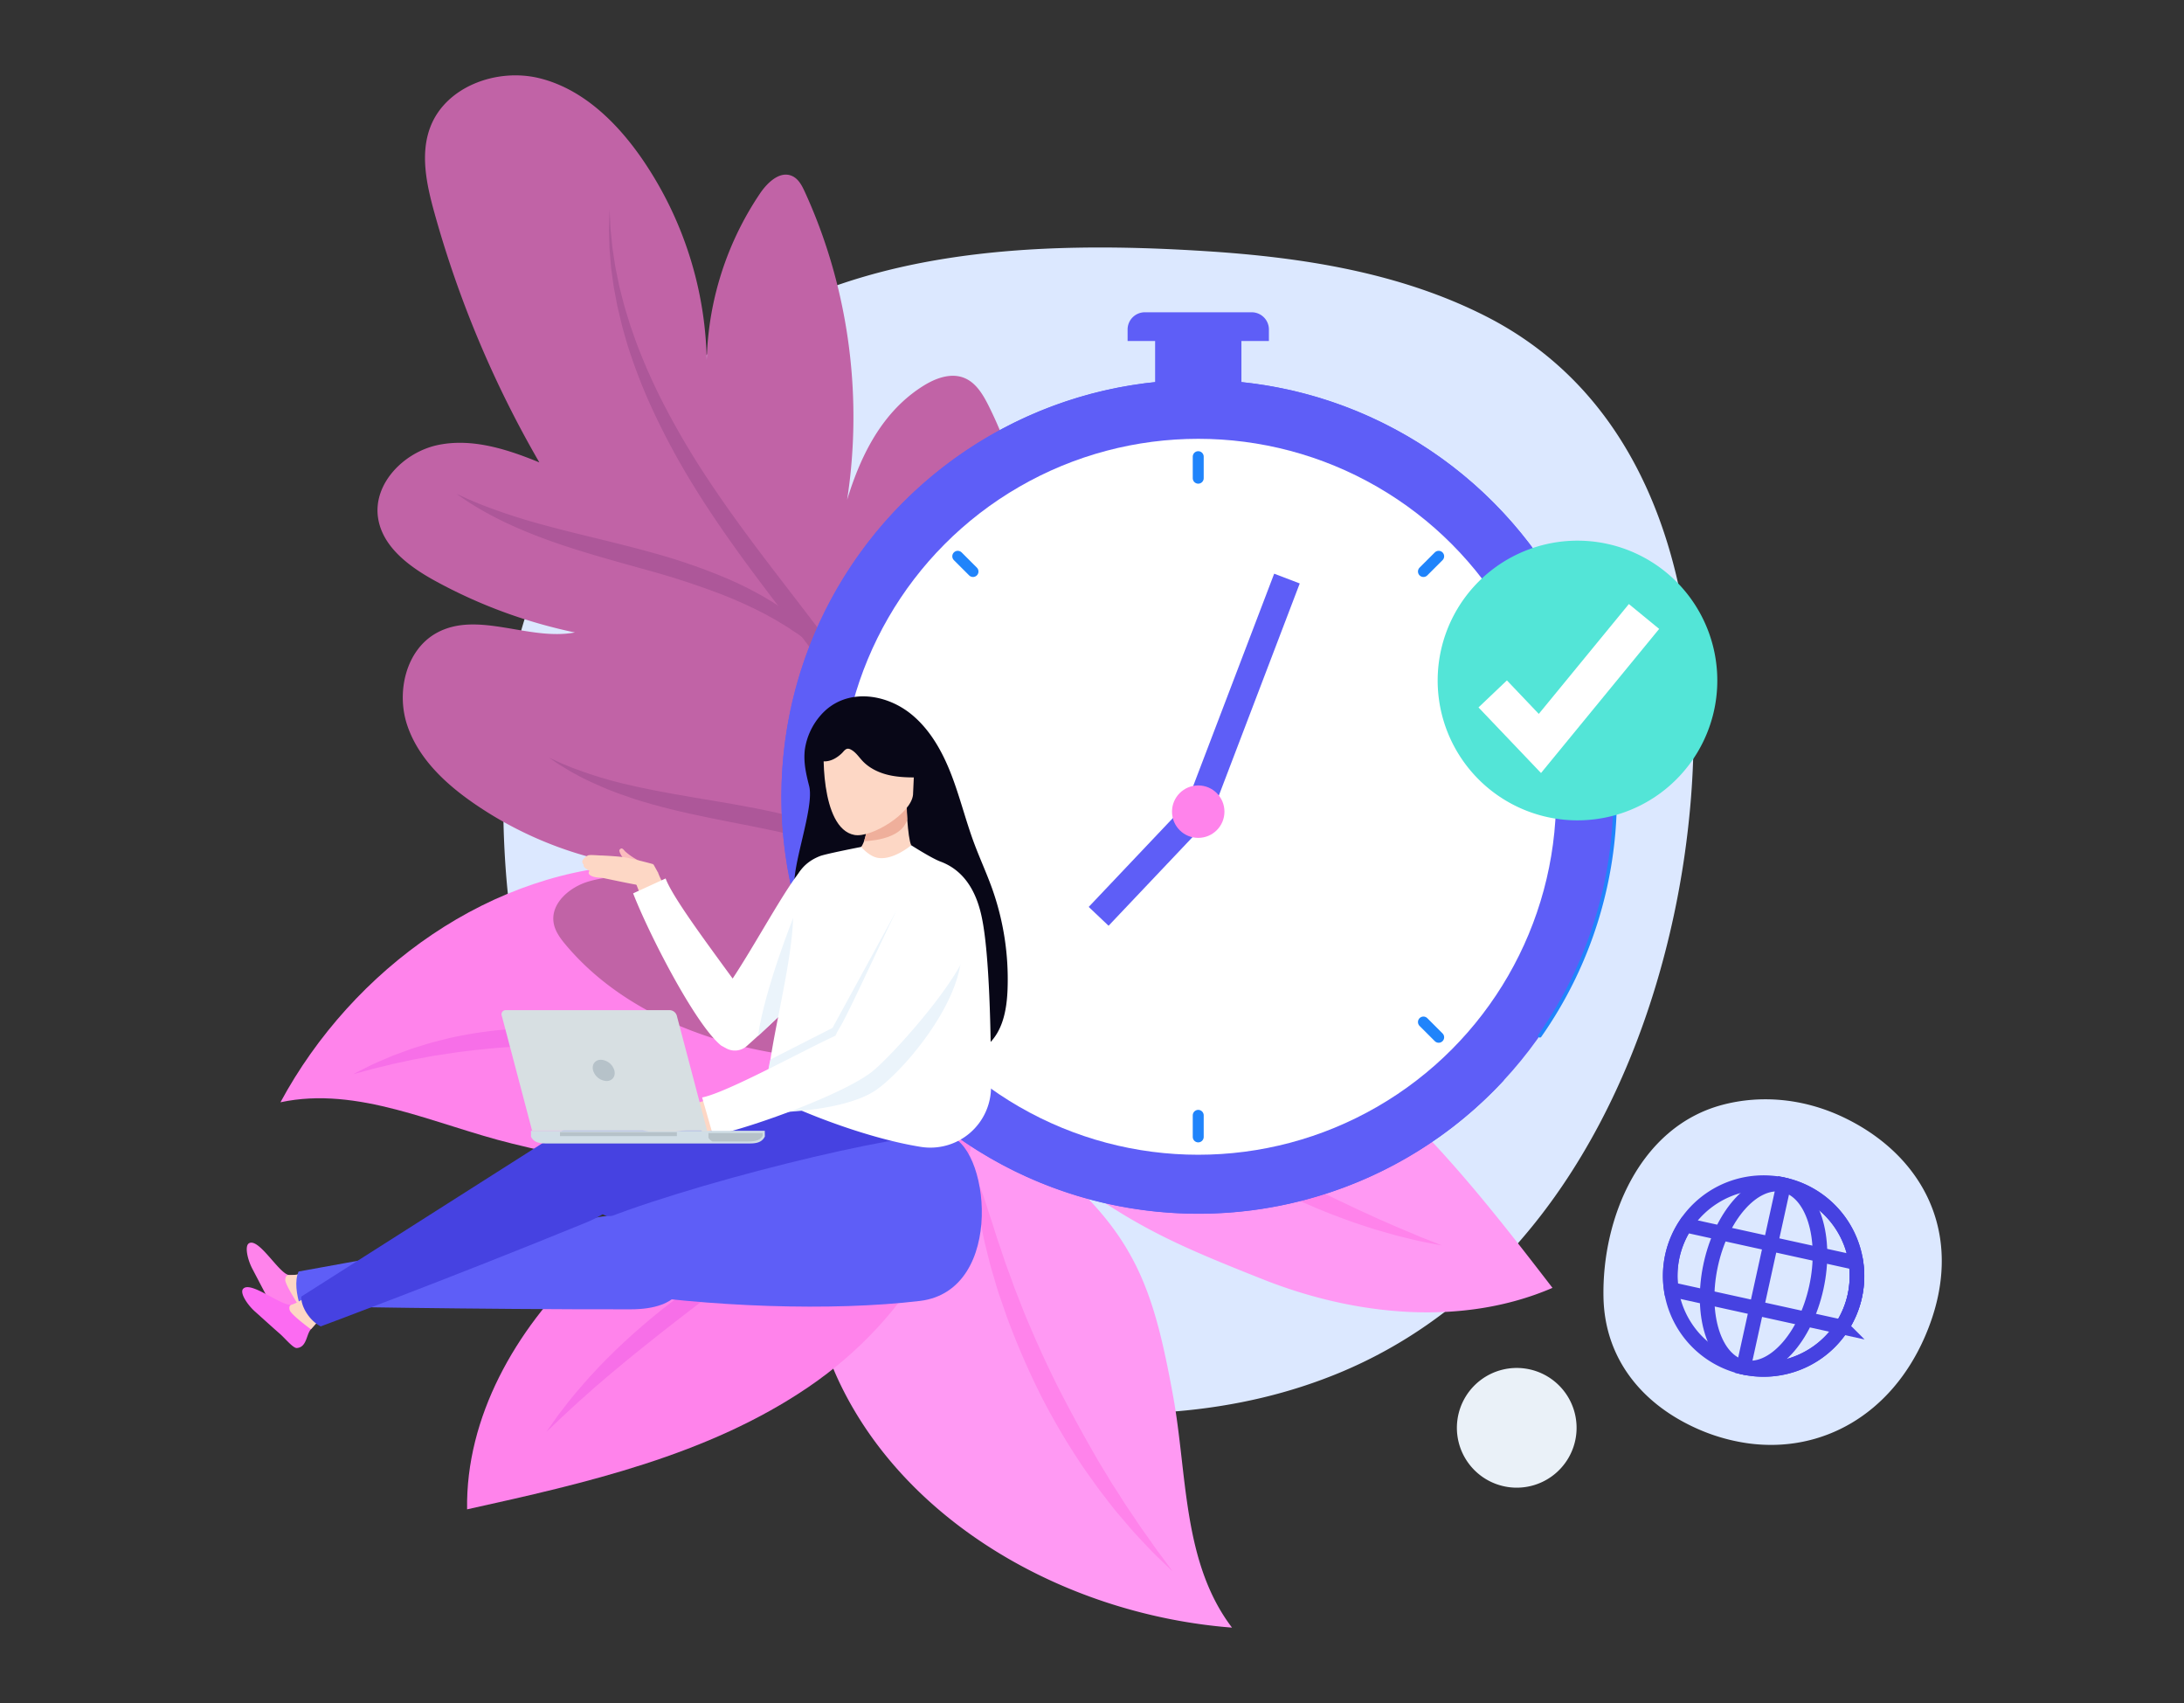 <svg id="Layer_1" data-name="Layer 1" xmlns="http://www.w3.org/2000/svg" viewBox="0 0 1196.98 933.18"><rect x="0" y="0" width="1196.98" height="933.18" fill="#333333" stroke="none"/><defs><style>.cls-1{fill:#dce8ff;}.cls-2{fill:#ff99f3;}.cls-3{fill:#ff83eb;}.cls-4{fill:#f76fe8;}.cls-5{fill:#c163a6;}.cls-6{fill:#ad5799;}.cls-7{fill:#5e5ef7;}.cls-11,.cls-24,.cls-8{fill:none;}.cls-10,.cls-8{stroke:#2084fb;stroke-linecap:round;stroke-linejoin:round;}.cls-8{stroke-width:2px;}.cls-9{fill:#fff;}.cls-10{fill:#d1e5fd;stroke-width:6px;}.cls-11{stroke:#5e5ef7;stroke-width:15px;}.cls-11,.cls-24{stroke-miterlimit:10;}.cls-12{fill:#080717;}.cls-13{fill:#4642e1;}.cls-14{fill:#fdd7c5;}.cls-15{fill:#fbbcbe;}.cls-16{fill:#ebf4fb;}.cls-17{fill:#efaf9b;}.cls-18{fill:#fc6bf2;}.cls-19{fill:#fe5d89;}.cls-20{fill:#d1dee6;}.cls-21{fill:#b6c2c9;}.cls-22{fill:#d7dfe2;}.cls-23{fill:#53e5d7;}.cls-23,.cls-25{fill-rule:evenodd;}.cls-24{stroke:#4642e1;stroke-width:8px;}.cls-25{fill:#eaf1f8;}</style></defs><path class="cls-1" d="M958.48,790.93a103.87,103.87,0,0,1-30.33-9c-29.11-13.63-48.65-38.16-49.33-71-.89-43.4,19.83-93.51,65.19-105.53,20.37-5.39,44-3.94,66.88,7.09,44.36,21.43,67.4,66.21,44.11,119.89C1036.39,775.23,998.57,796.24,958.48,790.93Z"/><path class="cls-1" d="M926.83,436.49a496.47,496.47,0,0,1-9.56,65.58C894.77,606.62,837.19,709.22,734.63,752c-53.8,22.42-120.93,29.87-203.9,14.66-9-1.63-17.66-3.51-26.07-5.62-2.87-.71-5.71-1.44-8.53-2.21a353.79,353.79,0,0,1-37.95-12.58q-10.15-4-19.58-8.54C372,705.88,331.34,657,307.38,603.27c-25.63-57.4-33.33-121.56-31.24-183.93.64-19.28.41-41.1,5.69-59.67,1.62-5.7,3-11.49,4.7-17.19a294.81,294.81,0,0,1,99.81-147.31c76.15-59.74,182.43-63.46,275.08-57.51,52.69,3.38,106.12,11.76,153.15,35.75C910.66,222.41,934.69,334.75,926.83,436.49Z"/><path class="cls-2" d="M460.87,759.16C498.34,836,586,884.91,675.22,891.86,648,856,650.83,808,642.87,764.55,632.5,708,623,677.72,577.72,639.42c42.59,32.05,64.35,41.73,114.55,61.64s109.08,26,158.6,4.63c-42.25-54.85-86-111-146.77-147.11A238,238,0,0,0,604,526c-25.93-2.23-56.53-1.09-81.44,7.08-19.7,6.45-32.45,21-43.33,37.17-17.6,26.17-30,54.18-34.27,85.11C440.12,690.42,445.17,727,460.87,759.16Z"/><path class="cls-3" d="M698.5,640.3c-24.71-12.71-46.74-25-63-33.56S609,593.33,608.18,594.5s8.18,8.06,23.41,18.19A666,666,0,0,0,693.5,649c12.56,6.42,24.91,11.88,36.35,16.38,5.76,2.17,11.22,4.24,16.45,5.91,2.6.85,5.1,1.71,7.54,2.44l7,2c4.46,1.34,8.59,2.28,12.18,3.17,1.8.42,3.47.84,5,1.18l4.26.85c5.12,1,7.95,1.51,7.95,1.51s-2.65-1.1-7.46-3l-4-1.56-4.71-2c-3.36-1.43-7.23-2.94-11.4-4.84l-6.59-2.87c-2.29-1-4.63-2.13-7.07-3.23-4.91-2.17-10.06-4.71-15.51-7.26C722.7,652.54,710.88,646.63,698.5,640.3Z"/><path class="cls-3" d="M579.76,759.88c-7.33-14.65-13.63-28.91-19-42L557,708.19c-1.29-3.11-2.29-6.2-3.39-9.16s-2.17-5.81-3.1-8.58-1.82-5.44-2.68-8c-1.81-5.07-3.14-9.72-4.49-13.79L541.45,663c-.53-1.75-1-3.35-1.51-4.79-1.9-5.76-3.31-9-4.05-8.92s-.74,3.32-.09,9.28c.16,1.49.36,3.15.6,5s.65,3.77,1,5.89c.81,4.22,1.66,9.05,3,14.34.66,2.65,1.36,5.43,2.08,8.32s1.68,5.87,2.58,9,1.82,6.32,3,9.58l3.47,10.09a422.32,422.32,0,0,0,18.89,43.8,372.9,372.9,0,0,0,24.35,41l6.2,8.67c2,2.83,4.1,5.41,6.06,8s3.88,5,5.81,7.28l5.56,6.5c3.49,4.18,6.92,7.68,9.85,10.81,1.48,1.55,2.83,3,4.12,4.31l3.58,3.48c4.31,4.15,6.71,6.39,6.71,6.39s-2-2.76-5.6-7.63q-1.35-1.83-3-4c-1.08-1.49-2.21-3.16-3.46-4.91-2.46-3.54-5.38-7.45-8.33-12l-4.74-7c-1.64-2.44-3.23-5.07-4.95-7.73s-3.54-5.38-5.23-8.31l-5.4-8.89C594.77,788.12,587.19,774.48,579.76,759.88Z"/><path class="cls-3" d="M353.13,473.66C269.9,475.31,193.2,530.75,153.71,604c42.43-9.1,84.62,12.24,126.77,22.59,54.85,13.46,85.65,17.25,137-6.22-44.75,23.67-61.59,38.39-98.23,73.33S255.22,776.43,256,827.05c65.16-14.4,132.09-29.55,187.24-67.12,27.29-18.6,50.73-43.51,66.68-72.49,11.67-21.22,22-47.75,24-72.19,1.52-19.32-6.84-35.92-17.35-51.56-17-25.3-37.63-46.94-63.93-62.73C422.8,483.06,388,473,353.13,473.66Z"/><path class="cls-4" d="M371.71,723c20.67-16.05,40-30,53.7-40.42s22-17.37,21.22-18.5-10.31,3.8-25.11,12.79a612.86,612.86,0,0,0-55.82,38.42,373.65,373.65,0,0,0-28.3,24.53c-4.1,4.05-8,7.88-11.45,11.68-1.74,1.89-3.45,3.67-5,5.46l-4.46,5.19c-2.87,3.28-5.25,6.42-7.39,9.14-1.06,1.36-2,2.62-2.94,3.81l-2.35,3.29c-2.82,4-4.33,6.18-4.33,6.18s2-1.83,5.48-5.17l2.9-2.79,3.52-3.24c2.54-2.3,5.34-5,8.61-7.81l5-4.48c1.76-1.56,3.64-3.11,5.55-4.76,3.79-3.32,8-6.71,12.32-10.35C351.67,738.77,361.4,731,371.71,723Z"/><path class="cls-4" d="M282.23,573.51c12.31-.64,24.07-.54,34.76-.08l7.8.48c2.54.09,5,.43,7.36.62s4.67.38,6.87.65l6.33.78c4,.4,7.67,1,10.9,1.45l4.49.58c1.37.22,2.64.4,3.78.55,4.56.59,7.19.62,7.38,0s-2.1-1.91-6.44-3.65c-1.08-.44-2.3-.9-3.63-1.39s-2.81-.9-4.4-1.39c-3.17-.93-6.78-2.07-10.86-2.92l-6.39-1.43c-2.23-.47-4.57-.81-7-1.23s-4.93-.89-7.53-1.14l-8-.91a256,256,0,0,0-35.95-.69,226.49,226.49,0,0,0-35.58,5.07l-7.83,2c-2.54.6-5,1.43-7.29,2.13s-4.61,1.39-6.76,2.16l-6.13,2.26c-3.92,1.38-7.34,3-10.37,4.27-1.51.67-2.92,1.27-4.19,1.87l-3.46,1.73c-4.14,2.09-6.39,3.28-6.39,3.28s2.49-.63,6.94-1.85l3.68-1c1.36-.35,2.84-.68,4.43-1.08,3.17-.74,6.74-1.73,10.76-2.51l6.26-1.35c2.17-.47,4.47-.82,6.82-1.27s4.76-.95,7.29-1.28l7.75-1.19C258.23,575.49,269.92,574.25,282.23,573.51Z"/><path class="cls-5" d="M633.44,389.38c3.73-17.1,3.16-40.55-13.64-45.48-9.38-2.74-19.17,2.39-27.06,8.15a141.28,141.28,0,0,0-53.66,81c34.33-64.37,35.4-145.38,2.79-210.63-3.13-6.25-7-12.81-13.52-15.38-7.34-2.9-15.68.23-22.36,4.42-33.85,21.23-44.08,65-51.38,104.3,21.39-68.71,16.48-145.25-13.52-210.65-1.58-3.45-3.49-7.14-7-8.69-6.57-2.93-13.37,3.46-17.42,9.4a170.91,170.91,0,0,0-29.34,99.75A201.54,201.54,0,0,0,350.84,85.52c-13.72-19.42-32.12-37-55.23-42.67s-51.07,4.39-59.68,26.55c-5.74,14.77-2.2,31.37,2,46.64a584.67,584.67,0,0,0,57.67,137.34c-17.6-7.23-36.77-13.39-55.41-9.57s-35.77,21.06-33,39.88c2.35,15.91,17.05,26.78,31.14,34.52a277.72,277.72,0,0,0,76.76,28.35c-25.19,4.76-53.21-12.09-75.7.21-16.8,9.18-22.27,32.15-16.3,50.34s20.74,32.13,36.48,43A207.13,207.13,0,0,0,354,475.51c-9.72,4.72-21.08,4.46-31.45,7.51s-20.85,12-19.12,22.63c.75,4.61,3.66,8.54,6.67,12.12,26.21,31.18,65.34,49.29,105.23,57.51,26.6,5.48,53.81,7,80.91,7.11,14.91.1,32.46,2.85,46.86-2.09,16.25-5.57,24.56-23.15,32.29-37.09a567.2,567.2,0,0,0,32.86-70.14A562.57,562.57,0,0,0,633.44,389.38Z"/><path class="cls-6" d="M437.9,346.92c10.8,14.17,21.23,28.05,30.82,41.74s18.34,27.21,25.89,40.48c15.12,26.56,25.37,52.28,31.1,74.61.73,2.79,1.29,5.54,1.93,8.21s1.1,5.29,1.57,7.85q.35,1.92.69,3.78l.33,1.85.24,1.83c.32,2.42.64,4.77.94,7,.18,1.14.26,2.26.34,3.36s.18,2.19.27,3.25c.15,2.12.4,4.17.47,6.13s.11,3.84.17,5.64c0,.89.06,1.77.09,2.62s.06,1.69,0,2.5c-.07,3.23-.11,6.11-.12,8.62,0,.63,0,1.23-.06,1.8s-.07,1.13-.1,1.66c0,1.05-.09,2-.13,2.87-.13,3.44,0,5.28.31,5.34s.9-1.68,1.68-5.08c.18-.85.38-1.8.61-2.85.11-.53.22-1.08.34-1.65s.23-1.18.3-1.81c.33-2.52.68-5.44,1-8.73.11-.83.16-1.67.2-2.55s.08-1.76.13-2.68q.12-2.76.25-5.78c.07-2,0-4.12-.05-6.31,0-1.1,0-2.21-.07-3.35s0-2.3-.15-3.47q-.29-3.52-.57-7.29l-.15-1.9c-.09-.64-.17-1.27-.25-1.92-.17-1.28-.35-2.59-.52-3.92-.36-2.65-.69-5.38-1.26-8.15s-1-5.63-1.65-8.53c-5-23.22-14.88-50-29.94-77.46a472.08,472.08,0,0,0-25.88-41.58c-9.62-13.95-20.09-28-30.92-42.21s-21.53-27.94-31.59-41.35S394.77,273,386.38,260.18a432.52,432.52,0,0,1-22-37.5,318.63,318.63,0,0,1-15.49-34.58c-1-2.71-1.89-5.4-2.82-8s-1.68-5.18-2.44-7.68c-1.61-5-2.73-9.78-3.88-14.25-.31-1.12-.53-2.23-.75-3.32s-.44-2.16-.65-3.22c-.41-2.1-.89-4.12-1.2-6.07s-.59-3.83-.86-5.62c-.14-.89-.27-1.76-.4-2.61s-.26-1.68-.33-2.5c-.32-3.24-.61-6.13-.86-8.63s-.24-4.63-.34-6.35c-.16-3.44-.25-5.25-.25-5.25s-.06,1.81-.18,5.25c0,1.73-.17,3.87-.15,6.39s.14,5.44.23,8.73c0,.82.07,1.66.15,2.52s.14,1.76.22,2.66c.15,1.83.31,3.73.48,5.73s.53,4.05.8,6.21c.15,1.08.3,2.18.46,3.3s.3,2.26.54,3.4q.66,3.45,1.35,7.14l.36,1.86c.13.62.29,1.24.43,1.87.3,1.26.61,2.53.92,3.82.62,2.59,1.22,5.26,2,7.94s1.54,5.48,2.42,8.3a296.69,296.69,0,0,0,14.09,36,393.22,393.22,0,0,0,21,39c8.14,13.32,17.34,26.84,27.28,40.52S427.09,332.74,437.9,346.92Z"/><path class="cls-6" d="M354.69,312.39a430.43,430.43,0,0,1,41.07,13.41l4.54,1.82c1.49.6,2.93,1.26,4.36,1.88,2.9,1.2,5.6,2.55,8.26,3.78,1.33.62,2.59,1.31,3.86,1.94s2.51,1.24,3.69,1.91l3.49,1.94,1.69.94,1.61,1c2.12,1.3,4.2,2.46,6,3.74s3.69,2.35,5.27,3.54l4.51,3.22c1.34,1.05,2.59,2,3.72,2.83l1.61,1.19,1.38,1.09c.86.67,1.61,1.22,2.25,1.64,1.27.85,2.06,1.18,2.32.95s-.05-1-.87-2.33c-.4-.65-.94-1.44-1.6-2.34l-1.09-1.46c-.4-.5-.86-1-1.34-1.55q-1.44-1.63-3.25-3.59c-1.24-1.26-2.65-2.56-4.15-4s-3.23-2.8-5-4.32-3.81-2.95-5.9-4.51l-1.6-1.17-1.68-1.12-3.49-2.3c-1.18-.8-2.45-1.5-3.71-2.27s-2.55-1.55-3.9-2.28c-2.69-1.44-5.45-3-8.38-4.4-1.47-.71-2.94-1.47-4.46-2.16l-4.63-2.08a324.75,324.75,0,0,0-41.9-14.52c-15.06-4.2-29.46-7.51-42.45-10.76-6.5-1.6-12.63-3.21-18.36-4.77s-11-3.16-15.83-4.73c-9.6-3.12-17.27-6.07-22.48-8.35-1.32-.53-2.47-1.05-3.46-1.52l-2.53-1.15-2.1-.94,1.89,1.31,2.29,1.58c.91.64,2,1.35,3.18,2.1a182.52,182.52,0,0,0,21.39,11.61c4.67,2.18,9.87,4.36,15.51,6.55s11.74,4.32,18.19,6.39C325.52,304.31,339.82,308.24,354.69,312.39Z"/><path class="cls-6" d="M493.33,330.31a283.8,283.8,0,0,0-4.1,31.24c-.29,4.84-.57,9.43-.58,13.73,0,2.16-.08,4.23,0,6.23s.12,3.91.17,5.74c.09,3.65.41,6.95.67,9.84.15,1.45.27,2.79.44,4s.36,2.36.55,3.37c.73,4,1.46,6.25,2.15,6.21s1.26-2.29,1.72-6.33c.12-1,.23-2.12.33-3.35s.24-2.54.38-4c.27-2.85.44-6.08.81-9.65.14-1.78.3-3.65.46-5.6s.41-4,.61-6.05c.35-4.18.94-8.63,1.46-13.31,1.21-9.35,2.74-19.58,4.75-30.26s4.27-20.77,6.4-30c1.15-4.58,2.14-9,3.24-13,.54-2,1-4,1.53-5.91s1-3.71,1.51-5.44c.9-3.49,1.88-6.59,2.67-9.36.39-1.38.76-2.67,1.1-3.85s.7-2.25,1-3.22c1.19-3.88,1.8-6.06,1.8-6.06s-1.18,1.92-3.23,5.44l-1.7,2.94c-.6,1.09-1.22,2.28-1.89,3.56-1.34,2.57-2.91,5.49-4.42,8.81l-2.41,5.21c-.82,1.81-1.58,3.74-2.41,5.73-1.69,4-3.24,8.28-4.86,12.85A238.52,238.52,0,0,0,493.33,330.31Z"/><path class="cls-6" d="M412,452.71c7.88,1.55,15.53,3.19,22.86,5s14.29,3.76,20.86,5.83l4.84,1.6c1.59.52,3.12,1.14,4.65,1.68,3.08,1.08,6,2.34,8.81,3.47,1.42.56,2.75,1.24,4.1,1.83s2.67,1.17,3.93,1.82l3.7,1.88,1.8.9,1.71,1c2.23,1.3,4.45,2.42,6.38,3.72l2.89,1.81q.69.45,1.38.87l1.28.91c1.68,1.19,3.29,2.26,4.73,3.3s2.68,2.07,3.86,3c.59.44,1.16.84,1.68,1.24l1.41,1.16c.89.71,1.67,1.29,2.32,1.74,1.31.9,2.12,1.27,2.38,1s-.06-1-.91-2.41c-.42-.68-1-1.5-1.67-2.45L513.88,490c-.43-.52-.91-1-1.41-1.61-1-1.13-2.16-2.38-3.43-3.73s-2.82-2.64-4.41-4.11l-1.23-1.11c-.43-.36-.88-.71-1.33-1.07l-2.8-2.22c-1.9-1.57-4.09-3-6.33-4.53-.57-.38-1.13-.78-1.72-1.16l-1.81-1.1-3.74-2.26c-1.28-.77-2.64-1.44-4-2.18s-2.74-1.51-4.19-2.18c-2.9-1.36-5.87-2.84-9-4.11-1.58-.64-3.15-1.36-4.79-2l-5-1.87c-6.75-2.39-13.92-4.67-21.43-6.6s-15.32-3.71-23.34-5.29c-16-3.1-31.25-5.37-45-7.85-6.86-1.21-13.34-2.51-19.39-3.81-3-.69-5.92-1.36-8.7-2l-4.08-1.06-2-.51-1.91-.56c-2.52-.75-4.95-1.39-7.19-2.17s-4.41-1.38-6.36-2.14-3.81-1.38-5.49-2l-4.55-1.87c-.69-.29-1.34-.54-1.95-.81l-1.67-.77-2.63-1.22-2.18-1,2,1.36,2.4,1.65,1.54,1c.55.36,1.16.71,1.8,1.11l4.27,2.58c1.59.9,3.35,1.81,5.23,2.83s4,2,6.14,3,4.55,2,7,3.1l1.88.8,1.95.74,4,1.54c2.76,1,5.66,2,8.67,3,6,1.9,12.53,3.77,19.41,5.46C381,446.74,396.19,449.64,412,452.71Z"/><path class="cls-7" d="M642.52,175.25h28.41a9.45,9.45,0,0,1,9.45,9.45v28.67a0,0,0,0,1,0,0h-47.3a0,0,0,0,1,0,0V184.7A9.45,9.45,0,0,1,642.52,175.25Z"/><path class="cls-7" d="M627.46,171.11H686a9.45,9.45,0,0,1,9.45,9.45v6.31a0,0,0,0,1,0,0H618a0,0,0,0,1,0,0v-6.31A9.45,9.45,0,0,1,627.46,171.11Z"/><circle class="cls-7" cx="656.71" cy="436.6" r="228.44"/><path class="cls-7" d="M824.07,592.08a227.82,227.82,0,0,1-167.36,73C530.54,665,428.26,562.76,428.26,436.6S530.54,208.16,656.71,208.16c101.21,0,187,65.82,217,157q.87,2.65,1.68,5.34"/><path class="cls-8" d="M885.15,436.6a227.41,227.41,0,0,1-41.23,130.94"/><circle class="cls-9" cx="656.71" cy="436.6" r="196.15"/><line class="cls-10" x1="656.71" y1="262.03" x2="656.71" y2="250.23"/><line class="cls-10" x1="533.27" y1="313.16" x2="524.92" y2="304.82"/><line class="cls-10" x1="482.14" y1="436.6" x2="470.34" y2="436.6"/><line class="cls-10" x1="533.27" y1="560.03" x2="524.92" y2="568.38"/><line class="cls-10" x1="656.71" y1="611.16" x2="656.71" y2="622.97"/><polyline class="cls-11" points="705.34 317.03 656.71 444.5 602.13 502.11"/><circle class="cls-3" cx="656.71" cy="444.75" r="14.37"/><line class="cls-10" x1="780.14" y1="560.03" x2="788.49" y2="568.38"/><line class="cls-10" x1="831.27" y1="436.6" x2="843.08" y2="436.6"/><line class="cls-10" x1="780.14" y1="313.16" x2="788.49" y2="304.82"/><path class="cls-12" d="M435.5,487.16c1.64,10.42,18.65-.24,18.73,10.31A173.89,173.89,0,0,0,462.12,548c2,6.52,4.63,13.18,9.68,17.77,4.4,4,10.2,6,15.82,7.94,9.25,3.15,18.66,6.34,28.42,6.75s20.11-2.31,26.81-9.43c7.17-7.62,9-18.79,9.37-29.25a148.36,148.36,0,0,0-8.59-55.23c-3-8.31-6.71-16.35-9.79-24.63-4.61-12.41-7.75-25.34-12.54-37.68s-11.46-24.34-21.69-32.74c-14.43-11.85-36.59-14.71-49.8.41a36.39,36.39,0,0,0-8.7,18.8c-.82,7.05.65,13.27,2.36,20C446.47,442.51,433.59,475.09,435.5,487.16Z"/><path class="cls-13" d="M521.52,640.68C502.19,630.18,375,613.61,320.37,616c-23.22,1-25.86,29.58-6.86,40.58,50.77,29.4,119.73,41.33,168,44.85C523.86,704.47,542.39,652,521.52,640.68Z"/><path class="cls-3" d="M163.51,715c2.93-1.54,5.82-3.36,5.82-3.36l-2.87-13.53a49.48,49.48,0,0,1-7.92.56c-5.39-.37-16.49-20.38-22-17.46-2.62,1.38-.87,9,1.72,13.93,2.39,4.56,6.86,13.16,8.37,15.93,1.93,3.52,4.08,10.16,6.11,10.78C158,723.47,160.12,716.79,163.51,715Z"/><path class="cls-14" d="M166.75,697.48a25.44,25.44,0,0,1-8.21,1.21s-1.95-.59-2.21,2.48c-.22,2.51,7.18,13.84,7.18,13.84,3-1.49,8.74-4.6,8.74-4.6Z"/><path class="cls-13" d="M428,601l-34.48,20.71s117.4,36.91,128.87,7.16l-93-23.88"/><path class="cls-15" d="M339.6,465.58c-.88.92,2.25,5.53,3.4,6.07,3.13.47,4.5-.78,7.38.08a35.19,35.19,0,0,1-7.73-5.18C341.64,465.49,340.84,464.05,339.6,465.58Z"/><path class="cls-14" d="M342.33,469.77c-3.71-.59-12.11-1-12.7-1-1.71,0-6-.49-7.3-.08a7.12,7.12,0,0,0-3.12,2.88,2.16,2.16,0,0,0,.77,2.28c-.94,1.57,3.39,3.13,3.07,3.46-1.28,1.36.19,3.54,6.78,3.67.39,0,16.51,3.55,21.75,4.26.7-3.19,6.68-11.61,6.52-11.68C355.23,472.72,345.46,470.23,342.33,469.77Z"/><path class="cls-14" d="M411.57,557.89a9.65,9.65,0,0,0-.93-2.88c-7.55-14-44.53-61.19-50.07-77.08a52.67,52.67,0,0,1-12.13,5.85c9.64,26,40.91,87.86,51.95,87.08C410.49,570.16,412.42,562.83,411.57,557.89Z"/><path class="cls-9" d="M471.51,499.39c-2.61-4.87-23.54-23.52-29-24a3.76,3.76,0,0,0-3.19,1.18c-5,5.55-12.88,18.71-21.18,32.63-5.61,9.42-11.35,19.05-16.6,27l-6-8.21c-12.24-16.79-27.47-37.7-30.73-46.63l-17.81,8.16c8.58,22.12,34,71.79,48.14,83.31.17.14,1.47.84,3,1.67a9.82,9.82,0,0,0,11.17-1.35C426.08,558.21,477.58,510.75,471.51,499.39Z"/><polygon class="cls-14" points="358.1 473.57 360.63 478.12 352.83 484.2 348.77 482.23 358.1 473.57"/><path class="cls-16" d="M435.5,501s-16.25,40.14-20.1,66.74l22.12-21Z"/><path class="cls-7" d="M518.64,622.07c-21.82-2.81-146.45,27.68-196.51,49.57-21.29,9.31-12.66,32.2,9,35.6,57.95,9.08,124.92,11.33,173,5.61C551.77,707.17,542.19,625.11,518.64,622.07Z"/><path class="cls-7" d="M328.1,666.91C233.83,684,163.66,696.73,163.66,696.73c-2.3,5-1.15,12.8.88,19,0,0,96.75,1.83,181,1.72C401.15,717.43,366.55,659.94,328.1,666.91Z"/><path class="cls-14" d="M496.55,432.91c-1.87,1.07-13.91,7.54-19.84,8.5-.12,1.42-1.19,20.53-5.67,23.64.59,7.62,21.25,10.11,28.37-1.9C497.44,459.28,496.6,440.16,496.55,432.91Z"/><path class="cls-17" d="M474.94,455.78l-1.36,5.13s20.72-.12,23.64-12.07l-.44-12Z"/><path class="cls-9" d="M515.41,472.09c-4.84-1.79-16-8.94-16-8.94s-10.07,8.6-18.65,6.85c-4.68-1-8.76-5.93-8.76-5.93s-19.31,3.76-22.52,5c-12.45,4.81-15.86,15.48-15,24.66,3,32-20.61,101.48-11.08,107.26,8.85,5.36,48.48,22.24,81.43,27.47a33.25,33.25,0,0,0,38.33-33c0-29.46-.88-72.62-5-92.44C535.72,490.93,529.91,477.47,515.41,472.09Z"/><path class="cls-14" d="M501,422.25c.64-14-6.44-29.47-20.38-32-13-2.35-24.14,1.75-28.41,13.79-1.54,4.31-2.91,50,16.1,53.48,9.28,1.69,31.11-11.74,32.09-22.05C500.42,435.46,500.82,426.8,501,422.25Z"/><path class="cls-18" d="M170.38,728.39c2.21-2.47,4.28-5.18,4.28-5.18l-7.44-11.67a49.8,49.8,0,0,1-7.22,3.31c-5.18,1.53-22.58-13.31-26.75-8.63-2,2.2,2.35,8.74,6.49,12.44,3.85,3.43,11,9.92,13.43,12,3.05,2.62,7.39,8.09,9.5,8C168.17,738.26,167.83,731.25,170.38,728.39Z"/><path class="cls-14" d="M167.28,710.84a25.62,25.62,0,0,1-7.28,4s-2,.13-1.2,3.1c.68,2.43,11.58,10.44,11.58,10.44C172.63,726,177,721,177,721Z"/><path class="cls-13" d="M306.11,620.83c-80.86,51.38-141,89.65-141,89.65-.24,5.48,4.52,13.16,10.64,16.33,0,0,67.16-24.9,145.17-56.79C372.31,649,339.1,599.87,306.11,620.83Z"/><path class="cls-16" d="M491.33,499l-35.06,64.24-34,17.31s-3.1,11,.18,11.59,43.07-21.22,43.07-21.22Z"/><path class="cls-16" d="M522.11,505a18.62,18.62,0,0,1-1.88-6.46c-10.12,16.4-25.5,28.67-38.34,44.26-17.83,21.65-38.74,54.28-63.56,66.93,24.33-.21,48.72-3.88,61.13-12C497.28,586,541.63,532.68,522.11,505Z"/><path class="cls-14" d="M367,603.42c-.5,1.16,4,4.34,5.29,4.43,3.07-.67,2.67-2.47,5.64-2.68a26.68,26.68,0,0,1-7.77-1.93C368.86,602.61,367.61,601.56,367,603.42Z"/><path class="cls-14" d="M380.19,605a65.62,65.62,0,0,0-9.18,1.39c-3.64.77-11.57,3.39-12.12,3.58-1.59.63-5.75,1.68-6.81,2.51a7.14,7.14,0,0,0-1.87,3.78,2.14,2.14,0,0,0,1.52,1.84c-.31,1.79,4.25,1.7,4.08,2.12-.71,1.72,1.42,3.22,7.58,1,.38-.13,16.58-2.55,21.69-3.75C384.6,614.22,380.36,605,380.19,605Z"/><path class="cls-19" d="M527.46,509.52c-3-4.44-28-21.86-29.56-19.72-8.71,11.78-26,55.78-38.28,75.26-15.09,23.9,7,25.89,13.87,20.13C491.67,570,534.35,519.75,527.46,509.52Z"/><path class="cls-14" d="M465.7,567.71a9.67,9.67,0,0,0-3,.46c-15,5.17-67,34-83.5,36.86,2,5,5.19,12.37,5.59,15.81,27-5.32,90.83-29.17,91.83-40.1C477.55,570.71,470.67,567.67,465.7,567.71Z"/><path class="cls-9" d="M531.14,507.52C528,503,505.22,487,499.79,487.16a3.77,3.77,0,0,0-3,1.53c-4.34,6.06-30.61,64.66-36.36,74.07a49.75,49.75,0,0,0-2.58,4.75c-6,2.79-14,6.84-22.45,11.12-18.4,9.32-41.31,20.94-50.58,22.72l6,20.94c23.05-4.9,74.92-24.14,88.45-36.16C493.49,573.84,540.46,521,531.14,507.52Z"/><path class="cls-12" d="M464.57,410.26a3,3,0,0,1,1.6.39c2.74,1.34,4.45,4.08,6.54,6.3,4.19,4.46,10.12,7,16.14,8.11s12.19,1,18.32.82c-1.95-7.24-3.93-14.56-7.57-21.11s-9.19-12.36-16.29-14.77a40.94,40.94,0,0,0-13.71-1.66,8.17,8.17,0,0,0-3.92.92A20.1,20.1,0,0,1,462,391c-3.31,1-6.6,2.23-8.88,5a21,21,0,0,0-3,5.56l-3,7.21c-.7,1.7-1.92,4.34-.84,6.15a4,4,0,0,0,1.74,1.41c3,1.55,6.77.89,9.65-.78a18.5,18.5,0,0,0,3.59-2.69C462.21,412,463.15,410.39,464.57,410.26Z"/><path class="cls-20" d="M419.15,622.83l.05-.1-.05-3.1H291v3.1a.16.16,0,0,0,0,.1l.32.57c1.65,2.69,4.6,3.17,8,3.17H410.83c3.39,0,6.34-.48,8-3.17Z"/><path class="cls-21" d="M388.26,623.35a.1.1,0,0,0,0,.08l.32.47a5.34,5.34,0,0,0,1.87,1.58h19.49c3.26,0,6.1-.39,7.68-2.56l.31-.47.06-.08,0-1.53h-29.7Z"/><rect class="cls-21" x="306.92" y="620.35" width="64.04" height="2.19"/><path class="cls-22" d="M387.55,619.52l-16.62-63a4.19,4.19,0,0,0-3.8-3H277.22a2.24,2.24,0,0,0-2.22,3l16.62,63Z"/><path class="cls-21" d="M336.7,586.53c.85,3.21-1.07,5.82-4.28,5.82a8.11,8.11,0,0,1-7.36-5.82c-.85-3.22,1.07-5.83,4.28-5.83A8.1,8.1,0,0,1,336.7,586.53Z"/><path class="cls-23" d="M875.77,297.08a76.63,76.63,0,1,1-87,64.56,76.63,76.63,0,0,1,87-64.56"/><polygon class="cls-9" points="844.58 423.58 810.32 387.64 825.89 372.83 843.36 391.18 892.73 330.99 909.33 344.61 844.58 423.58"/><path class="cls-24" d="M1016.54,710.22a51.18,51.18,0,1,1-39-61A51.17,51.17,0,0,1,1016.54,710.22Z"/><path class="cls-24" d="M995.46,705.58c-6.07,27.6-23.93,47.13-39.89,43.62s-24-28.73-17.92-56.34,23.94-47.13,39.9-43.62S1001.53,678,995.46,705.58Z"/><path class="cls-24" d="M955.57,749.2a51.17,51.17,0,1,0,22-100Z"/><path class="cls-24" d="M916.58,688.23a50.92,50.92,0,0,0-.62,18.33l93.45,20.55a50.44,50.44,0,0,0,7.75-35.23l-93.45-20.56A50.89,50.89,0,0,0,916.58,688.23Z"/><path class="cls-25" d="M836.08,749.93a32.8,32.8,0,1,1-37.25,27.64,32.8,32.8,0,0,1,37.25-27.64"/></svg>